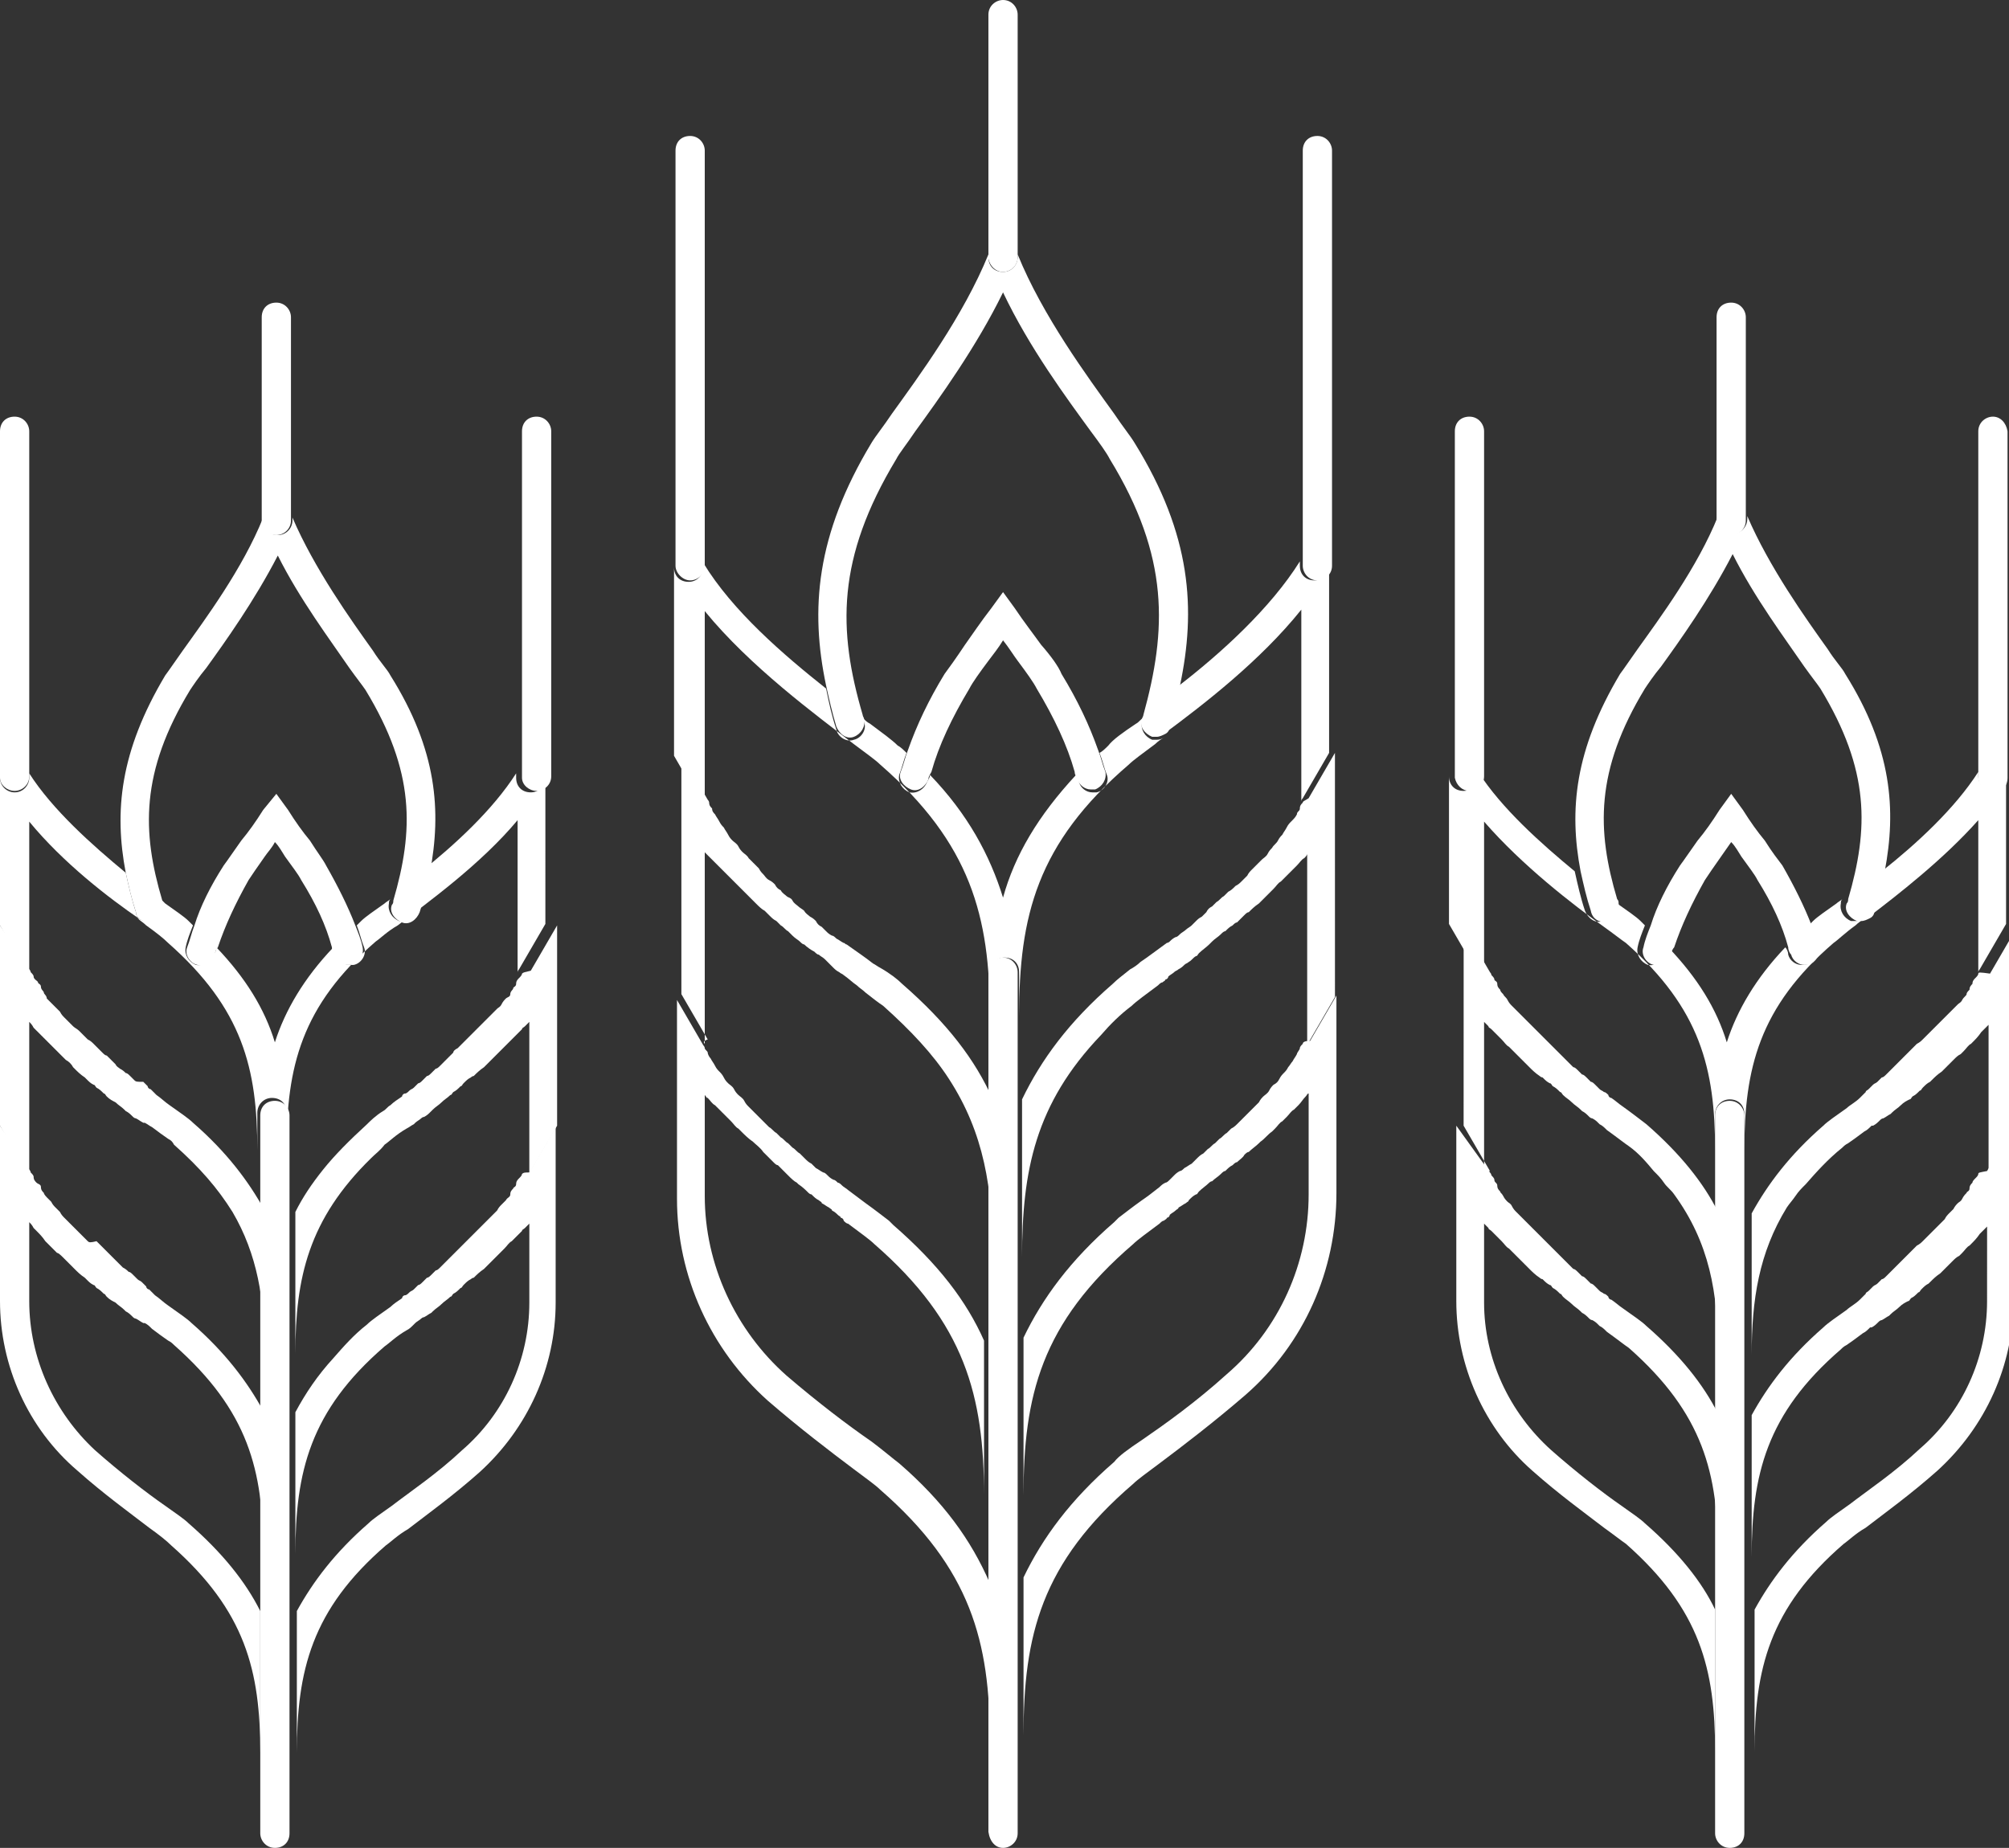 <?xml version="1.0" encoding="utf-8"?>
<!-- Generator: Adobe Illustrator 22.1.0, SVG Export Plug-In . SVG Version: 6.00 Build 0)  -->
<svg version="1.1" id="Layer_1" xmlns="http://www.w3.org/2000/svg" xmlns:xlink="http://www.w3.org/1999/xlink" x="0px" y="0px"
	 viewBox="0 0 137.4 126.4" style="enable-background:new 0 0 137.4 126.4;" xml:space="preserve">
<rect x="0" y="0" width="137.4" height="126.4" fill="#333333" stroke="none"/>
<style type="text/css">
	.st0{fill:#FFFFFF;}
</style>
<path class="st0" d="M27.3,63c-0.5-0.2-0.8-0.7-0.7-1.2c0-0.1,0-0.2,0.1-0.3c-0.1,0.1-0.3,0.2-0.4,0.3c-0.7,0.5-1.3,0.9-1.6,1.2
	c-0.1,0.1-0.2,0.2-0.3,0.3c0.2,0.5,0.3,1,0.5,1.5c0.2,0.5-0.2,1.1-0.7,1.2c-0.1,0-0.2,0-0.3,0c-0.4,0-0.8-0.3-0.9-0.7
	c0-0.2-0.1-0.4-0.2-0.5c-2,2.1-3.3,4.3-4,6.5c-0.7-2.3-2-4.4-4-6.5c0,0.2-0.1,0.4-0.2,0.5c-0.2,0.5-0.7,0.8-1.2,0.7
	c-0.5-0.2-0.8-0.7-0.7-1.2c0.1-0.5,0.3-1,0.5-1.5c-0.1-0.1-0.2-0.2-0.3-0.3c-0.3-0.3-0.9-0.7-1.6-1.2c-0.1-0.1-0.2-0.2-0.4-0.3
	c0,0.1,0,0.2,0.1,0.3c0.2,0.5-0.2,1.1-0.7,1.2c-0.1,0-0.2,0-0.3,0c-0.2,0-0.4-0.1-0.6-0.2c0.2,0.2,0.4,0.3,0.6,0.5
	c0.7,0.5,1.2,0.9,1.5,1.2c5.1,4.5,6.1,8.6,6.1,14.2v-2.6c0-0.5,0.4-1,1-1s1,0.4,1,1v2.5c0-5.6,1-9.8,6.1-14.2
	c0.3-0.2,0.8-0.7,1.5-1.1c2.1-1.6,5.7-4.2,8.2-7.2v10.4c0-0.1,0.1-0.2,0.1-0.2l1.8-3.1V53.2c0,0.5-0.4,1-1,1s-1-0.4-1-1v-0.3
	c-1.6,2.5-4.2,4.9-6.6,6.8c-0.2,0.9-0.4,1.8-0.7,2.7C28.3,62.9,27.8,63.2,27.3,63z"/>
<path class="st0" d="M2,66.6V56.2c2.3,2.8,5.4,5.2,7.6,6.7c-0.2-0.1-0.3-0.3-0.3-0.5c-0.3-0.9-0.5-1.8-0.7-2.7
	c-2.3-1.9-5-4.3-6.6-6.8v0.3c0,0.5-0.4,1-1,1c-0.5,0-1-0.4-1-1v10.1l1.8,3.1C1.9,66.5,1.9,66.5,2,66.6z"/>
<path class="st0" d="M9.6,62.9C9.6,62.9,9.6,62.9,9.6,62.9c0.2,0.1,0.4,0.2,0.6,0.2c0.1,0,0.2,0,0.3,0c0.5-0.2,0.8-0.7,0.7-1.2
	c0-0.1,0-0.2-0.1-0.3c-1.4-4.7-1.5-8.8,1.9-14.4c0.2-0.3,0.6-0.9,1.1-1.5c1.3-1.8,3.3-4.6,4.9-7.7c1.5,3,3.6,5.8,4.9,7.7
	c0.5,0.7,0.9,1.2,1.1,1.5c3.4,5.6,3.3,9.6,1.9,14.4c0,0.1,0,0.2-0.1,0.3c-0.2,0.5,0.2,1,0.7,1.2c0.5,0.2,1-0.2,1.2-0.7
	c0.3-0.9,0.5-1.8,0.7-2.7c0.8-4.2,0.5-8.4-2.7-13.5c-0.2-0.4-0.7-0.9-1.2-1.7c-1.5-2.1-4-5.6-5.5-9.1v0.2c0,0.5-0.4,1-1,1
	s-1-0.4-1-1v-0.2c-1.4,3.5-4,7-5.5,9.1c-0.5,0.7-0.9,1.3-1.2,1.7c-3.1,5.2-3.5,9.3-2.7,13.5c0.2,0.9,0.4,1.8,0.7,2.7
	C9.3,62.6,9.4,62.8,9.6,62.9z"/>
<path class="st0" d="M21.2,57.5c-0.5-0.6-1-1.3-1.5-2.1l-0.8-1.1L18,55.4c-0.5,0.8-1,1.5-1.5,2.1c-0.5,0.7-0.9,1.3-1.2,1.7
	c-0.9,1.4-1.6,2.8-2,4.1c-0.2,0.5-0.3,1-0.5,1.5c-0.2,0.5,0.2,1.1,0.7,1.2c0.5,0.2,1-0.2,1.2-0.7c0-0.2,0.1-0.4,0.2-0.5
	c0.5-1.5,1.2-3,2.1-4.6c0.2-0.3,0.6-0.9,1.1-1.6c0.2-0.3,0.5-0.6,0.7-1c0.3,0.3,0.5,0.7,0.7,1c0.5,0.7,0.9,1.2,1.1,1.6
	c1,1.6,1.7,3.1,2.1,4.6c0,0.2,0.1,0.4,0.2,0.5c0.1,0.4,0.5,0.7,0.9,0.7c0.1,0,0.2,0,0.3,0c0.5-0.2,0.8-0.7,0.7-1.2
	c-0.1-0.5-0.3-1-0.5-1.5c-0.5-1.3-1.2-2.7-2-4.1C22.1,58.8,21.7,58.3,21.2,57.5z"/>
<path class="st0" d="M2,80.3V69.9c0.1,0.1,0.2,0.2,0.3,0.4c0,0,0.1,0.1,0.2,0.2C2.6,70.6,2.8,70.8,3,71c0,0,0,0,0.1,0.1
	c0.2,0.2,0.4,0.4,0.5,0.5c0.1,0.1,0.1,0.1,0.2,0.2C4,72,4.2,72.2,4.3,72.3c0.1,0.1,0.1,0.1,0.2,0.2C4.7,72.6,4.9,72.8,5,73
	c0,0,0.1,0.1,0.1,0.1c0.2,0.2,0.4,0.4,0.7,0.6c0,0,0.1,0.1,0.1,0.1c0.2,0.2,0.3,0.3,0.5,0.4c0.1,0,0.1,0.1,0.2,0.2
	c0.2,0.1,0.3,0.2,0.5,0.4c0.1,0,0.1,0.1,0.2,0.2c0.2,0.2,0.4,0.3,0.6,0.4l0,0c0.2,0.2,0.4,0.3,0.6,0.5c0,0,0.1,0.1,0.1,0.1
	c0.2,0.1,0.3,0.2,0.5,0.4c0,0,0.1,0.1,0.2,0.1c0.2,0.1,0.3,0.2,0.5,0.3c0,0,0,0,0.1,0c0.2,0.1,0.3,0.2,0.5,0.3
	c0.4,0.3,0.8,0.6,1.1,0.8c0.2,0.1,0.3,0.2,0.4,0.4c1.8,1.6,3,3,4,4.6c1.7,2.9,2.2,6,2.2,9.6v-9.7c-1.1-2-2.6-4-4.9-6
	c-0.3-0.3-0.9-0.7-1.6-1.2c-0.3-0.2-0.6-0.5-0.9-0.7c0,0,0,0-0.1-0.1c-0.1-0.1-0.2-0.2-0.3-0.3c-0.1,0-0.2-0.1-0.2-0.2
	c-0.1-0.1-0.2-0.2-0.3-0.3C9.4,74,9.3,74,9.2,73.9c-0.1-0.1-0.2-0.2-0.3-0.3c-0.1-0.1-0.2-0.2-0.3-0.2c-0.1-0.1-0.2-0.2-0.4-0.3
	C8.1,73,8,73,7.9,72.8c-0.1-0.1-0.2-0.2-0.3-0.3c-0.1-0.1-0.2-0.2-0.3-0.3C7.2,72.2,7.1,72.1,7,72c-0.1-0.1-0.2-0.2-0.3-0.3
	s-0.2-0.2-0.3-0.3c-0.1-0.1-0.2-0.2-0.4-0.3c-0.1-0.1-0.2-0.2-0.3-0.3s-0.2-0.2-0.3-0.3S5.1,70.3,5,70.2c-0.1-0.1-0.2-0.2-0.3-0.3
	c-0.1-0.1-0.2-0.2-0.3-0.3s-0.2-0.2-0.3-0.4C4,69.1,3.9,69,3.8,68.9c-0.1-0.1-0.2-0.2-0.3-0.3c-0.1-0.1-0.2-0.2-0.3-0.3
	C3.2,68.1,3,68,3,67.9s-0.2-0.2-0.2-0.4s-0.2-0.2-0.2-0.3S2.3,67,2.3,66.8c0-0.1-0.1-0.2-0.2-0.3c0-0.1-0.1-0.2-0.1-0.2L0,63.3v3.8
	V77l1.8,3.1C1.9,80.2,1.9,80.2,2,80.3z"/>
<path class="st0" d="M35.7,66.6c0,0.1-0.1,0.2-0.2,0.3c-0.1,0.1-0.2,0.2-0.2,0.4s-0.2,0.2-0.2,0.3s-0.2,0.2-0.2,0.4
	s-0.2,0.2-0.3,0.3c-0.1,0.1-0.2,0.2-0.3,0.4s-0.2,0.2-0.3,0.3c-0.1,0.1-0.2,0.2-0.3,0.3c-0.1,0.1-0.2,0.2-0.3,0.3
	c-0.1,0.1-0.2,0.2-0.3,0.3c-0.1,0.1-0.2,0.2-0.3,0.3c-0.1,0.1-0.2,0.2-0.3,0.3c-0.1,0.1-0.2,0.2-0.3,0.3c-0.1,0.1-0.2,0.2-0.3,0.3
	c-0.1,0.1-0.2,0.2-0.3,0.3c-0.1,0.1-0.2,0.2-0.3,0.3C31.1,71.8,31,71.9,31,72c-0.1,0.1-0.2,0.2-0.3,0.3c-0.1,0.1-0.2,0.2-0.3,0.3
	c-0.1,0.1-0.2,0.2-0.3,0.3c-0.1,0.1-0.2,0.2-0.3,0.2c-0.1,0.1-0.2,0.2-0.3,0.3c-0.1,0.1-0.2,0.2-0.3,0.2c-0.1,0.1-0.2,0.2-0.3,0.3
	c-0.1,0.1-0.2,0.2-0.3,0.2c-0.1,0.1-0.2,0.2-0.3,0.3c-0.1,0.1-0.2,0.1-0.3,0.2c-0.1,0.1-0.2,0.2-0.3,0.2c-0.1,0-0.2,0.1-0.2,0.2
	c-0.3,0.2-0.6,0.4-0.8,0.6c-0.2,0.1-0.3,0.3-0.5,0.4c-0.5,0.3-0.9,0.7-1.1,0.9c-1.2,1.1-2.2,2.1-3,3.1c-0.8,1-1.4,1.9-1.9,2.9v9.7
	c0-5.2,0.9-9.2,5.2-13.4c0.3-0.3,0.6-0.5,0.9-0.9c0.3-0.2,0.8-0.7,1.5-1.1c0.2-0.1,0.3-0.2,0.5-0.3c0,0,0.1-0.1,0.1-0.1
	c0.1-0.1,0.3-0.2,0.4-0.3c0,0,0.1-0.1,0.2-0.1c0.2-0.1,0.3-0.2,0.5-0.4c0,0,0.1-0.1,0.1-0.1c0.2-0.2,0.4-0.3,0.6-0.5l0,0
	c0.2-0.2,0.4-0.3,0.6-0.5c0.1,0,0.1-0.1,0.2-0.2c0.2-0.1,0.3-0.2,0.5-0.4c0.1,0,0.1-0.1,0.2-0.2c0.2-0.2,0.3-0.3,0.5-0.4
	c0,0,0.1-0.1,0.2-0.1c0.2-0.2,0.4-0.4,0.7-0.6c0,0,0.1-0.1,0.1-0.1c0.2-0.2,0.3-0.3,0.5-0.5c0.1-0.1,0.1-0.1,0.2-0.2
	c0.2-0.2,0.3-0.3,0.4-0.4c0.1-0.1,0.1-0.1,0.2-0.2c0.2-0.2,0.3-0.3,0.5-0.5c0,0,0.1-0.1,0.1-0.1c0.2-0.2,0.4-0.4,0.6-0.6
	c0-0.1,0.1-0.1,0.2-0.2c0.1-0.1,0.2-0.2,0.3-0.3v10.4c0-0.1,0.1-0.2,0.1-0.2l1.8-3.1v-9.9v-3.8l-1.8,3.1
	C35.9,66.5,35.8,66.5,35.7,66.6z"/>
<path class="st0" d="M5.3,100.6c1.8,1.6,3.6,2.9,4.9,3.9c0.7,0.5,1.2,0.9,1.5,1.2c5.1,4.5,6.1,8.6,6.1,14.2v-9.7c-1-2-2.6-4-4.9-6
	c-0.3-0.3-0.9-0.7-1.6-1.2c-1.3-0.9-3.1-2.3-4.8-3.8C3.7,96.6,2,92.9,2,89v-5.4c0.1,0.1,0.2,0.2,0.3,0.4c0,0,0.1,0.1,0.2,0.2
	c0.2,0.2,0.4,0.4,0.6,0.7c0,0,0,0,0.1,0.1c0.2,0.2,0.4,0.4,0.5,0.5c0.1,0.1,0.1,0.1,0.2,0.2C4,85.7,4.2,85.9,4.3,86
	c0.1,0.1,0.1,0.1,0.2,0.2c0.2,0.2,0.3,0.3,0.5,0.5c0,0,0.1,0.1,0.1,0.1c0.2,0.2,0.4,0.4,0.7,0.6c0,0,0.1,0.1,0.1,0.1
	c0.2,0.2,0.3,0.3,0.5,0.4c0.1,0,0.1,0.1,0.2,0.2c0.2,0.1,0.3,0.2,0.5,0.4c0.1,0,0.1,0.1,0.2,0.2c0.2,0.2,0.4,0.3,0.6,0.4l0,0
	c0.2,0.2,0.4,0.3,0.6,0.5c0,0,0.1,0.1,0.1,0.1c0.2,0.1,0.3,0.2,0.5,0.4c0,0,0.1,0.1,0.2,0.1c0.2,0.1,0.3,0.2,0.5,0.3c0,0,0,0,0.1,0
	c0.2,0.1,0.3,0.2,0.5,0.4c0.4,0.3,0.8,0.6,1.1,0.8c0.2,0.1,0.3,0.2,0.4,0.3c5.1,4.5,6.1,8.6,6.1,14.2v-9.7c-1.1-2-2.6-4-4.9-6
	c-0.3-0.3-0.9-0.7-1.6-1.2c-0.3-0.2-0.6-0.5-0.9-0.7c0,0,0,0-0.1-0.1c-0.1-0.1-0.2-0.2-0.3-0.3c-0.1,0-0.2-0.1-0.2-0.2
	c-0.1-0.1-0.2-0.2-0.3-0.3c-0.1-0.1-0.2-0.1-0.3-0.2c-0.1-0.1-0.2-0.2-0.3-0.3c-0.1-0.1-0.2-0.2-0.3-0.2c-0.1-0.1-0.2-0.2-0.4-0.3
	c-0.1-0.1-0.2-0.2-0.3-0.3c-0.1-0.1-0.2-0.2-0.3-0.3c-0.1-0.1-0.2-0.2-0.3-0.3c-0.1-0.1-0.2-0.2-0.3-0.3c-0.1-0.1-0.2-0.2-0.3-0.3
	c-0.1-0.1-0.2-0.2-0.3-0.3C6.2,85,6.1,85,6,84.9c-0.1-0.1-0.2-0.2-0.3-0.3s-0.2-0.2-0.3-0.3S5.1,84,5,83.9c-0.1-0.1-0.2-0.2-0.3-0.3
	c-0.1-0.1-0.2-0.2-0.3-0.3s-0.2-0.2-0.3-0.4c-0.1-0.1-0.2-0.2-0.3-0.3c-0.1-0.1-0.2-0.2-0.3-0.4c-0.1-0.1-0.2-0.2-0.3-0.3
	C3.2,81.9,3,81.7,3,81.6c-0.1-0.1-0.2-0.2-0.2-0.4S2.6,81,2.5,80.9c-0.1-0.1-0.2-0.2-0.2-0.4c0-0.1-0.1-0.2-0.2-0.3
	c0-0.1-0.1-0.2-0.1-0.2L0,77v3.8v8.2C0,93.4,1.9,97.7,5.3,100.6z"/>
<path class="st0" d="M35.7,80.3c0,0.1-0.1,0.2-0.2,0.3c-0.1,0.1-0.2,0.2-0.2,0.4s-0.2,0.2-0.2,0.3c-0.1,0.1-0.2,0.2-0.2,0.4
	s-0.2,0.2-0.3,0.4c-0.1,0.1-0.2,0.2-0.3,0.3s-0.2,0.2-0.3,0.4c-0.1,0.1-0.2,0.2-0.3,0.3c-0.1,0.1-0.2,0.2-0.3,0.3
	c-0.1,0.1-0.2,0.2-0.3,0.3c-0.1,0.1-0.2,0.2-0.3,0.3c-0.1,0.1-0.2,0.2-0.3,0.3s-0.2,0.2-0.3,0.3c-0.1,0.1-0.2,0.2-0.3,0.3
	c-0.1,0.1-0.2,0.2-0.3,0.3c-0.1,0.1-0.2,0.2-0.3,0.3c-0.1,0.1-0.2,0.2-0.3,0.3c-0.1,0.1-0.2,0.2-0.3,0.3c-0.1,0.1-0.2,0.2-0.3,0.3
	c-0.1,0.1-0.2,0.2-0.3,0.3c-0.1,0.1-0.2,0.2-0.3,0.2c-0.1,0.1-0.2,0.2-0.3,0.3c-0.1,0.1-0.2,0.2-0.3,0.2c-0.1,0.1-0.2,0.2-0.3,0.3
	c-0.1,0.1-0.2,0.2-0.3,0.2c-0.1,0.1-0.2,0.2-0.3,0.3c-0.1,0.1-0.2,0.1-0.3,0.2c-0.1,0.1-0.2,0.2-0.3,0.2c-0.1,0-0.2,0.1-0.2,0.2
	c-0.3,0.2-0.6,0.4-0.8,0.6c-0.7,0.5-1.3,0.9-1.6,1.2c-0.9,0.7-1.6,1.5-2.3,2.3c-1.1,1.2-1.9,2.4-2.6,3.7v9.7c0-5.6,1-9.8,6.1-14.2
	c0.3-0.2,0.8-0.7,1.5-1.1c0.2-0.1,0.3-0.2,0.5-0.4c0,0,0.1-0.1,0.1-0.1c0.1-0.1,0.3-0.2,0.4-0.3c0,0,0.1-0.1,0.2-0.1
	c0.2-0.1,0.3-0.2,0.5-0.3c0,0,0.1-0.1,0.1-0.1c0.2-0.2,0.4-0.3,0.6-0.5l0,0c0.2-0.2,0.4-0.3,0.6-0.5c0.1,0,0.1-0.1,0.2-0.2
	c0.2-0.1,0.3-0.2,0.5-0.4c0.1,0,0.1-0.1,0.2-0.2c0.2-0.2,0.3-0.3,0.5-0.4c0,0,0.1-0.1,0.2-0.1c0.2-0.2,0.4-0.4,0.7-0.6
	c0,0,0.1-0.1,0.1-0.1c0.2-0.2,0.3-0.3,0.5-0.5c0.1-0.1,0.1-0.1,0.2-0.2c0.2-0.2,0.3-0.3,0.4-0.4c0.1-0.1,0.1-0.1,0.2-0.2
	c0.2-0.2,0.3-0.4,0.5-0.5c0,0,0.1-0.1,0.1-0.1c0.2-0.2,0.4-0.4,0.6-0.6c0-0.1,0.1-0.1,0.2-0.2c0.1-0.1,0.2-0.2,0.3-0.3v5.4
	c0,3.9-1.7,7.6-4.6,10.1c-1.7,1.6-3.5,2.8-4.8,3.8c-0.7,0.5-1.3,0.9-1.6,1.2c-2.3,2-3.8,4-4.9,6v9.7c0-5.6,1-9.8,6.1-14.2
	c0.3-0.2,0.8-0.7,1.5-1.1c1.3-1,3.1-2.3,4.9-3.9c3.3-3,5.2-7.2,5.2-11.6v-8.2v-3.8l-1.8,3.1C35.9,80.2,35.8,80.2,35.7,80.3z"/>
<path class="st0" d="M1,54.1c0.5,0,1-0.4,1-1v-0.3V29.5c0-0.5-0.4-1-1-1s-1,0.4-1,1v20.1v3.6C0,53.7,0.5,54.1,1,54.1z"/>
<path class="st0" d="M18.9,36.6c0.5,0,1-0.4,1-1v-0.2V21.7c0-0.5-0.4-1-1-1s-1,0.4-1,1v13.7v0.2C17.9,36.2,18.3,36.6,18.9,36.6z"/>
<path class="st0" d="M36.7,54.1c0.5,0,1-0.4,1-1v-3.6V29.5c0-0.5-0.4-1-1-1s-1,0.4-1,1v23.4v0.3C35.7,53.7,36.2,54.1,36.7,54.1z"/>
<path class="st0" d="M19.8,106.2v-9.7v-4v-9.7v-4v-2.5c0-0.5-0.4-1-1-1s-1,0.4-1,1v2.5v4v9.7v4v9.7v4v9.7v5.5c0,0.5,0.4,1,1,1
	s1-0.4,1-1v-5.5v-9.7V106.2z"/>
<path class="st0" d="M48.2,54.9V41.8c3.1,3.8,7.6,7.1,10.2,9.1c0.8,0.6,1.5,1.1,1.8,1.4c6.2,5.4,7.5,10.4,7.5,17.2v-3
	c0-0.5,0.4-1,1-1s1,0.4,1,1v3c0-6.8,1.2-11.8,7.5-17.2c0.3-0.3,1-0.8,1.8-1.4c0.2-0.2,0.5-0.4,0.7-0.5c-0.2,0.1-0.3,0.2-0.6,0.2
	c-0.1,0-0.2,0-0.3,0c-0.5-0.2-0.8-0.7-0.7-1.2c0-0.1,0.1-0.2,0.1-0.3c-0.2,0.1-0.3,0.3-0.5,0.4c-0.9,0.6-1.6,1.1-1.9,1.5
	c-0.2,0.2-0.4,0.4-0.6,0.5c0.2,0.5,0.3,1,0.5,1.5c0.2,0.5-0.2,1.1-0.7,1.2c-0.1,0-0.2,0-0.3,0c-0.4,0-0.8-0.3-0.9-0.7
	c0-0.2-0.1-0.3-0.2-0.5c-2.6,2.8-4.2,5.5-5,8.4c-0.9-2.9-2.4-5.7-5-8.4c0,0.2-0.1,0.3-0.2,0.5c-0.2,0.5-0.7,0.8-1.2,0.7
	c-0.5-0.2-0.8-0.7-0.7-1.2c0.2-0.5,0.3-1,0.5-1.5c-0.2-0.2-0.4-0.4-0.6-0.5c-0.4-0.4-1.1-0.9-1.9-1.5c-0.2-0.1-0.3-0.2-0.5-0.4
	c0,0.1,0.1,0.2,0.1,0.3c0.2,0.5-0.2,1.1-0.7,1.2c-0.5,0.2-1.1-0.2-1.2-0.7c-0.3-0.9-0.5-1.8-0.7-2.8c-2.9-2.3-6.4-5.3-8.4-8.6v0.3
	c0,0.5-0.4,1-1,1s-1-0.4-1-1v12.9l1.8,3.1C48.1,54.8,48.1,54.8,48.2,54.9z"/>
<path class="st0" d="M79.6,50.2c2.7-2,6.6-5,9.4-8.5v13.1c0-0.1,0.1-0.2,0.1-0.2l1.8-3.1V38.7c0,0.5-0.4,1-1,1s-1-0.4-1-1v-0.3
	c-2,3.2-5.4,6.3-8.4,8.6c-0.2,0.9-0.4,1.8-0.7,2.8C80,49.9,79.8,50.1,79.6,50.2z"/>
<path class="st0" d="M58.4,50.4c0.5-0.2,0.8-0.7,0.7-1.2c0-0.1-0.1-0.2-0.1-0.3c-1.7-5.8-1.8-10.7,2.3-17.5c0.2-0.4,0.7-1,1.3-1.9
	c1.6-2.2,4.2-5.8,6-9.5c1.8,3.8,4.4,7.3,6,9.5c0.6,0.8,1.1,1.5,1.3,1.9c4.1,6.7,3.9,11.7,2.3,17.5c0,0.1-0.1,0.2-0.1,0.3
	c-0.2,0.5,0.2,1,0.7,1.2c0.1,0,0.2,0,0.3,0c0.2,0,0.4-0.1,0.6-0.2c0,0,0,0,0,0c0.2-0.1,0.3-0.3,0.3-0.5c0.3-0.9,0.5-1.8,0.7-2.8
	c1.1-5.2,0.8-10.3-3.1-16.6c-0.3-0.5-0.8-1.1-1.4-2c-1.8-2.5-4.9-6.7-6.6-10.9v0.2c0,0.5-0.4,1-1,1s-1-0.4-1-1v-0.2
	c-1.7,4.2-4.8,8.4-6.6,10.9c-0.6,0.9-1.1,1.5-1.4,2c-3.8,6.3-4.2,11.4-3.1,16.6c0.2,0.9,0.4,1.8,0.7,2.8
	C57.4,50.2,57.9,50.6,58.4,50.4z"/>
<path class="st0" d="M71.2,44.1c-0.5-0.7-1.2-1.6-1.8-2.5l-0.8-1.1l-0.8,1.1c-0.7,0.9-1.3,1.8-1.8,2.5c-0.6,0.9-1.1,1.6-1.4,2
	c-1.1,1.8-1.9,3.5-2.5,5.2c-0.2,0.5-0.3,1-0.5,1.5c-0.2,0.5,0.2,1,0.7,1.2c0.5,0.2,1-0.2,1.2-0.7c0-0.2,0.1-0.3,0.2-0.5
	c0.5-1.8,1.4-3.7,2.6-5.7c0.2-0.4,0.7-1.1,1.3-1.9c0.3-0.4,0.7-0.9,1-1.4c0.4,0.5,0.7,1,1,1.4c0.6,0.8,1.1,1.5,1.3,1.9
	c1.2,2,2.1,3.9,2.6,5.7c0,0.2,0.1,0.3,0.2,0.5c0.1,0.4,0.5,0.7,0.9,0.7c0.1,0,0.2,0,0.3,0c0.5-0.2,0.8-0.7,0.7-1.2
	c-0.2-0.5-0.3-1-0.5-1.5c-0.6-1.7-1.4-3.4-2.5-5.2C72.4,45.6,71.9,44.9,71.2,44.1z"/>
<path class="st0" d="M48.2,71.4V58.3l0,0c0.1,0.1,0.2,0.2,0.2,0.2c0.2,0.2,0.3,0.3,0.5,0.5c0.1,0.1,0.2,0.2,0.3,0.3
	c0.2,0.2,0.3,0.3,0.5,0.5c0.1,0.1,0.2,0.2,0.3,0.3c0.2,0.2,0.3,0.3,0.5,0.5c0.1,0.1,0.2,0.2,0.3,0.3c0.2,0.2,0.5,0.5,0.7,0.7
	c0,0,0.1,0.1,0.2,0.2c0.2,0.2,0.4,0.4,0.6,0.5c0.1,0.1,0.2,0.2,0.3,0.3c0.2,0.2,0.3,0.3,0.5,0.4c0.1,0.1,0.2,0.2,0.3,0.3
	c0.2,0.1,0.3,0.3,0.5,0.4c0.1,0.1,0.2,0.2,0.3,0.3c0.2,0.2,0.4,0.3,0.5,0.4c0.1,0.1,0.2,0.2,0.3,0.2c0.2,0.2,0.5,0.4,0.7,0.5
	c0.1,0.1,0.2,0.2,0.3,0.2c0.1,0.1,0.3,0.2,0.4,0.3c0.1,0.1,0.2,0.2,0.3,0.3c0.1,0.1,0.2,0.2,0.3,0.3c0.1,0.1,0.2,0.2,0.4,0.3
	c0.1,0.1,0.2,0.1,0.3,0.2c0.3,0.2,0.6,0.5,0.9,0.7c0.2,0.2,0.4,0.3,0.6,0.5c0.5,0.4,0.9,0.7,1.2,0.9c1.9,1.7,3.4,3.3,4.5,5
	c2.4,3.7,3,7.5,3,12.2V75.2c-1.2-2.7-3.1-5.2-6.2-7.9c-0.3-0.3-0.8-0.7-1.5-1.1c-0.2-0.1-0.3-0.2-0.5-0.3c-0.5-0.4-1.1-0.8-1.8-1.3
	c-0.1,0-0.1-0.1-0.2-0.1c-0.2-0.1-0.3-0.2-0.5-0.3c-0.1-0.1-0.2-0.2-0.3-0.2c-0.2-0.1-0.3-0.2-0.4-0.3c-0.1-0.1-0.2-0.2-0.3-0.3
	c-0.2-0.1-0.3-0.2-0.4-0.4c-0.1-0.1-0.2-0.2-0.4-0.3c-0.1-0.1-0.3-0.2-0.4-0.4c-0.1-0.1-0.3-0.2-0.4-0.3c-0.1-0.1-0.3-0.2-0.4-0.4
	s-0.3-0.2-0.4-0.3c-0.1-0.1-0.3-0.2-0.4-0.4c-0.2-0.1-0.3-0.2-0.4-0.4c-0.1-0.1-0.2-0.2-0.4-0.3c-0.2-0.1-0.3-0.3-0.4-0.4
	c-0.1-0.1-0.2-0.2-0.3-0.4c-0.1-0.1-0.3-0.3-0.4-0.4c-0.1-0.1-0.2-0.2-0.3-0.3c-0.1-0.2-0.3-0.3-0.4-0.4c-0.1-0.1-0.2-0.2-0.3-0.4
	c-0.1-0.2-0.3-0.3-0.4-0.4c-0.1-0.1-0.2-0.2-0.3-0.4c-0.1-0.2-0.2-0.3-0.3-0.5c-0.1-0.1-0.2-0.2-0.3-0.4c-0.1-0.2-0.2-0.3-0.3-0.5
	c-0.1-0.1-0.2-0.2-0.2-0.4c-0.1-0.1-0.2-0.2-0.2-0.4c0-0.1-0.1-0.2-0.1-0.2l-1.8-3.1v3.8v12.6l1.8,3.1
	C48.1,71.2,48.1,71.3,48.2,71.4z"/>
<path class="st0" d="M89.1,54.9c-0.1,0.1-0.2,0.2-0.2,0.4s-0.2,0.2-0.2,0.4c-0.1,0.2-0.2,0.3-0.4,0.5c-0.1,0.1-0.2,0.2-0.3,0.4
	c-0.1,0.2-0.2,0.3-0.3,0.5c-0.1,0.1-0.2,0.2-0.3,0.4c-0.1,0.2-0.3,0.3-0.4,0.5c-0.1,0.1-0.2,0.2-0.3,0.4c-0.1,0.2-0.3,0.3-0.4,0.4
	c-0.1,0.1-0.2,0.2-0.3,0.3c-0.2,0.2-0.3,0.3-0.4,0.4c-0.1,0.1-0.2,0.2-0.3,0.4c-0.2,0.2-0.3,0.3-0.4,0.4c-0.1,0.1-0.2,0.2-0.4,0.3
	c-0.2,0.2-0.3,0.3-0.5,0.4c-0.1,0.1-0.2,0.2-0.3,0.3c-0.2,0.1-0.3,0.3-0.5,0.4c-0.1,0.1-0.2,0.2-0.3,0.3c-0.2,0.1-0.3,0.2-0.4,0.4
	c-0.1,0.1-0.2,0.2-0.3,0.3c-0.2,0.1-0.3,0.2-0.4,0.3c-0.1,0.1-0.2,0.2-0.3,0.3c-0.1,0.1-0.3,0.2-0.4,0.3c-0.1,0.1-0.3,0.2-0.4,0.3
	c-0.1,0.1-0.2,0.2-0.3,0.2c-0.2,0.1-0.3,0.2-0.4,0.3c0,0-0.1,0.1-0.2,0.1c-0.7,0.5-1.2,0.9-1.8,1.3c-0.2,0.2-0.5,0.4-0.7,0.5
	c-0.5,0.4-0.9,0.7-1.2,1c-3,2.6-4.9,5.2-6.2,7.9v10.8c0-5.9,0.9-10.5,5.4-15.2c0.6-0.7,1.3-1.4,2.1-2c0.3-0.3,1-0.8,1.8-1.4
	c0.1-0.1,0.2-0.2,0.3-0.2c0.1-0.1,0.2-0.1,0.2-0.2c0.1,0,0.2-0.1,0.2-0.2c0.1-0.1,0.3-0.2,0.4-0.3c0.1-0.1,0.2-0.1,0.3-0.2
	c0.2-0.1,0.3-0.2,0.4-0.3c0.1-0.1,0.2-0.1,0.3-0.2c0.2-0.1,0.3-0.3,0.5-0.4c0.1,0,0.1-0.1,0.2-0.2c0.2-0.2,0.5-0.4,0.7-0.6
	c0,0,0.1-0.1,0.2-0.2c0.2-0.2,0.4-0.3,0.6-0.5c0.1-0.1,0.2-0.2,0.3-0.2c0.2-0.2,0.3-0.3,0.5-0.4c0.1-0.1,0.2-0.2,0.3-0.2
	c0.2-0.2,0.3-0.3,0.5-0.5c0.1-0.1,0.2-0.2,0.3-0.2c0.2-0.2,0.4-0.4,0.7-0.6c0,0,0.1-0.1,0.1-0.1c0.2-0.2,0.5-0.5,0.7-0.7
	c0.1-0.1,0.2-0.2,0.2-0.2c0.2-0.2,0.3-0.4,0.5-0.5c0.1-0.1,0.2-0.2,0.3-0.3c0.2-0.2,0.3-0.3,0.5-0.5c0.1-0.1,0.2-0.2,0.3-0.3
	c0.2-0.2,0.3-0.4,0.5-0.5c0.1-0.1,0.2-0.2,0.2-0.3l0,0v13.1c0-0.1,0.1-0.2,0.1-0.2l1.8-3.1V55.3v-3.8l-1.8,3.1
	C89.2,54.8,89.1,54.8,89.1,54.9z"/>
<path class="st0" d="M61.5,100.1c-0.4-0.3-1.1-0.9-1.9-1.5c-1.6-1.1-3.7-2.7-5.8-4.5c-3.5-3.1-5.6-7.6-5.6-12.3v-7c0,0,0,0,0,0.1
	c0.1,0.1,0.1,0.2,0.2,0.2c0.2,0.2,0.3,0.4,0.5,0.5c0.1,0.1,0.2,0.2,0.3,0.3c0.2,0.2,0.3,0.3,0.5,0.5c0.1,0.1,0.2,0.2,0.3,0.3
	c0.2,0.2,0.3,0.4,0.5,0.5c0.1,0.1,0.2,0.2,0.2,0.2c0.2,0.2,0.5,0.5,0.8,0.7l0,0c0.2,0.2,0.5,0.4,0.7,0.7c0.1,0.1,0.2,0.2,0.2,0.2
	c0.2,0.2,0.3,0.3,0.5,0.5c0.1,0.1,0.2,0.2,0.3,0.2c0.2,0.2,0.3,0.3,0.5,0.5c0.1,0.1,0.2,0.2,0.2,0.2c0.2,0.2,0.4,0.4,0.6,0.5
	c0,0,0.1,0.1,0.1,0.1c0.3,0.2,0.5,0.4,0.7,0.6c0,0,0.1,0.1,0.2,0.1c0.2,0.2,0.3,0.3,0.5,0.4c0.1,0.1,0.2,0.1,0.2,0.2
	c0.2,0.1,0.3,0.2,0.5,0.3c0.1,0.1,0.2,0.1,0.2,0.2c0.2,0.1,0.3,0.2,0.4,0.3c0.1,0.1,0.2,0.1,0.2,0.2c0.1,0,0.2,0.1,0.2,0.2
	c0.1,0.1,0.2,0.2,0.3,0.2c0.8,0.6,1.5,1.1,1.8,1.4c6.2,5.4,7.5,10.4,7.5,17.2V91.7c-1.2-2.7-3.1-5.2-6.2-7.9
	c-0.1-0.1-0.2-0.2-0.3-0.3c-0.4-0.3-0.9-0.7-1.6-1.2c-0.4-0.3-0.8-0.6-1.2-0.9c-0.1-0.1-0.3-0.2-0.4-0.3c-0.1-0.1-0.2-0.2-0.3-0.2
	c-0.1-0.1-0.2-0.2-0.3-0.2c-0.2-0.1-0.3-0.2-0.4-0.3c-0.1-0.1-0.2-0.2-0.3-0.2c-0.2-0.1-0.3-0.2-0.5-0.3c-0.1-0.1-0.2-0.2-0.3-0.3
	c-0.2-0.1-0.3-0.2-0.5-0.4c-0.1-0.1-0.2-0.2-0.3-0.3c-0.2-0.1-0.3-0.3-0.5-0.4c-0.1-0.1-0.2-0.2-0.3-0.3c-0.2-0.1-0.3-0.3-0.5-0.4
	c-0.1-0.1-0.2-0.2-0.3-0.3c-0.2-0.1-0.3-0.3-0.5-0.4c-0.1-0.1-0.2-0.2-0.3-0.3c-0.2-0.2-0.3-0.3-0.4-0.4c-0.1-0.1-0.2-0.2-0.3-0.3
	c-0.2-0.2-0.3-0.3-0.4-0.4c-0.1-0.1-0.2-0.2-0.3-0.4c-0.1-0.2-0.3-0.3-0.4-0.4c-0.1-0.1-0.2-0.2-0.3-0.4c-0.1-0.2-0.3-0.3-0.4-0.4
	c-0.1-0.1-0.2-0.2-0.3-0.4c-0.1-0.2-0.2-0.3-0.3-0.4c-0.1-0.1-0.2-0.2-0.3-0.4c-0.1-0.2-0.2-0.3-0.3-0.5c-0.1-0.1-0.2-0.3-0.2-0.4
	s-0.2-0.2-0.2-0.3c0-0.1-0.1-0.2-0.1-0.2l-1.8-3.1v3.8v9.8c0,5.3,2.3,10.3,6.2,13.8c2.2,1.9,4.3,3.5,5.9,4.7
	c0.8,0.6,1.5,1.1,1.8,1.4c6.2,5.4,7.5,10.4,7.5,17.2v-10.8C66.4,105.3,64.5,102.7,61.5,100.1z"/>
<path class="st0" d="M89.1,71.4c-0.1,0.1-0.2,0.2-0.2,0.3s-0.2,0.3-0.2,0.4c-0.1,0.2-0.2,0.3-0.3,0.5c-0.1,0.1-0.2,0.3-0.3,0.4
	c-0.1,0.2-0.2,0.3-0.3,0.4c-0.1,0.1-0.2,0.2-0.3,0.4c-0.1,0.2-0.2,0.3-0.4,0.4c-0.1,0.1-0.2,0.2-0.3,0.4c-0.1,0.2-0.3,0.3-0.4,0.4
	c-0.1,0.1-0.2,0.2-0.3,0.4c-0.2,0.2-0.3,0.3-0.4,0.4c-0.1,0.1-0.2,0.2-0.3,0.3c-0.2,0.2-0.3,0.3-0.4,0.4c-0.1,0.1-0.2,0.2-0.3,0.3
	c-0.2,0.2-0.3,0.3-0.5,0.4c-0.1,0.1-0.2,0.2-0.3,0.3c-0.2,0.1-0.3,0.3-0.5,0.4c-0.1,0.1-0.2,0.2-0.3,0.3c-0.2,0.1-0.3,0.3-0.5,0.4
	c-0.1,0.1-0.2,0.2-0.3,0.3c-0.2,0.1-0.3,0.2-0.5,0.4c-0.1,0.1-0.2,0.2-0.3,0.3c-0.2,0.1-0.3,0.2-0.5,0.3c-0.1,0.1-0.2,0.2-0.3,0.2
	c-0.2,0.1-0.3,0.2-0.4,0.3c-0.1,0.1-0.2,0.2-0.3,0.3c-0.1,0.1-0.2,0.2-0.3,0.2c-0.2,0.1-0.3,0.2-0.4,0.3c-0.5,0.4-0.9,0.7-1.2,0.9
	c-0.7,0.5-1.2,0.9-1.6,1.2c-0.1,0.1-0.2,0.2-0.3,0.3c-3,2.6-4.9,5.2-6.2,7.9v10.8c0-6.8,1.2-11.8,7.5-17.2c0.3-0.3,1-0.8,1.8-1.4
	c0.1-0.1,0.2-0.2,0.3-0.2c0.1-0.1,0.2-0.1,0.2-0.2c0.1,0,0.2-0.1,0.2-0.2c0.1-0.1,0.3-0.2,0.4-0.3c0.1-0.1,0.2-0.1,0.2-0.2
	c0.2-0.1,0.3-0.2,0.5-0.3c0.1-0.1,0.2-0.1,0.2-0.2c0.2-0.2,0.3-0.3,0.5-0.4c0.1,0,0.1-0.1,0.2-0.2c0.2-0.2,0.5-0.4,0.7-0.6
	c0,0,0.1-0.1,0.2-0.1c0.2-0.2,0.4-0.3,0.6-0.5c0.1-0.1,0.2-0.2,0.3-0.2c0.2-0.2,0.3-0.3,0.5-0.4c0.1-0.1,0.2-0.2,0.3-0.2
	c0.2-0.2,0.4-0.3,0.5-0.5c0.1-0.1,0.2-0.2,0.3-0.2c0.2-0.2,0.5-0.4,0.7-0.6c0,0,0,0,0.1-0.1c0.3-0.2,0.5-0.5,0.8-0.7
	c0.1-0.1,0.2-0.2,0.2-0.2c0.2-0.2,0.3-0.4,0.5-0.5c0.1-0.1,0.2-0.2,0.3-0.3c0.2-0.2,0.3-0.4,0.5-0.5c0.1-0.1,0.2-0.2,0.3-0.3
	c0.2-0.2,0.3-0.4,0.5-0.6c0.1-0.1,0.1-0.2,0.2-0.2c0,0,0,0,0-0.1v7c0,4.7-2,9.2-5.6,12.3c-2.1,1.9-4.2,3.4-5.8,4.5
	c-0.9,0.6-1.6,1.1-1.9,1.5c-3,2.6-4.9,5.2-6.2,7.9v10.8c0-6.8,1.2-11.8,7.5-17.2c0.3-0.3,1-0.8,1.8-1.4c1.6-1.2,3.7-2.8,5.9-4.7
	c4-3.5,6.2-8.5,6.2-13.8v-9.8v-3.7l-1.8,3.1C89.2,71.2,89.1,71.3,89.1,71.4z"/>
<path class="st0" d="M47.2,39.7c0.5,0,1-0.4,1-1v-0.3V10.3c0-0.5-0.4-1-1-1s-1,0.4-1,1v24.8v3.6C46.2,39.2,46.7,39.7,47.2,39.7z"/>
<path class="st0" d="M68.6,18.6c0.5,0,1-0.4,1-1v-0.2V1c0-0.5-0.4-1-1-1c-0.5,0-1,0.4-1,1v16.5v0.2C67.7,18.2,68.1,18.6,68.6,18.6z"
	/>
<path class="st0" d="M90.1,39.7c0.5,0,1-0.4,1-1v-3.6V10.3c0-0.5-0.4-1-1-1s-1,0.4-1,1v28.1v0.3C89.1,39.2,89.5,39.7,90.1,39.7z"/>
<path class="st0" d="M68.6,126.4c0.5,0,1-0.4,1-1v-6.6V108v-5.6V91.6v-5.6V75.1v-5.6v-3c0-0.5-0.4-1-1-1c-0.5,0-1,0.4-1,1v3v5.6
	v10.8v5.6v10.8v5.6v10.8v6.6C67.7,126,68.1,126.4,68.6,126.4z"/>
<path class="st0" d="M136.3,54.1c-0.5,0-1-0.4-1-1v-0.3c-1.6,2.5-4.2,4.9-6.6,6.8c-0.2,0.9-0.4,1.8-0.7,2.7
	c-0.1,0.2-0.2,0.4-0.3,0.5c2.1-1.6,5.2-4,7.6-6.7v10.4c0-0.1,0.1-0.2,0.1-0.2l1.8-3.1V53.2C137.2,53.7,136.8,54.1,136.3,54.1z"/>
<path class="st0" d="M101.5,66.6V56.2c2.6,3,6.1,5.7,8.2,7.2c0.7,0.5,1.2,0.9,1.5,1.1c5.1,4.5,6.1,8.6,6.1,14.2v-2.5
	c0-0.5,0.4-1,1-1s1,0.4,1,1v2.5c0-5.6,1-9.8,6.1-14.2c0.3-0.2,0.8-0.7,1.5-1.2c0.2-0.2,0.4-0.3,0.6-0.5c-0.2,0.1-0.3,0.2-0.6,0.2
	c-0.1,0-0.2,0-0.3,0c-0.5-0.2-0.8-0.7-0.7-1.2c0-0.1,0-0.2,0.1-0.3c-0.1,0.1-0.3,0.2-0.4,0.3c-0.7,0.5-1.3,0.9-1.6,1.2
	c-0.1,0.1-0.2,0.2-0.3,0.3c0.2,0.5,0.3,1,0.5,1.5c0.2,0.5-0.2,1.1-0.7,1.2c-0.1,0-0.2,0-0.3,0c-0.4,0-0.8-0.3-0.9-0.7
	c0-0.2-0.1-0.4-0.2-0.5c-2,2.1-3.3,4.3-4,6.5c-0.7-2.3-2-4.4-4-6.5c0,0.2-0.1,0.4-0.2,0.5c-0.2,0.5-0.7,0.8-1.2,0.7
	c-0.5-0.2-0.8-0.7-0.7-1.2c0.1-0.5,0.3-1,0.5-1.5c-0.1-0.1-0.2-0.2-0.3-0.3c-0.3-0.3-0.9-0.7-1.6-1.2c-0.1-0.1-0.2-0.2-0.4-0.3
	c0,0.1,0,0.2,0.1,0.3c0.2,0.5-0.2,1.1-0.7,1.2c-0.5,0.2-1-0.2-1.2-0.7c-0.3-0.9-0.5-1.8-0.7-2.7c-2.3-1.9-5-4.3-6.6-6.8v0.3
	c0,0.5-0.4,1-1,1s-1-0.4-1-1v10.1l1.8,3.1C101.4,66.5,101.5,66.5,101.5,66.6z"/>
<path class="st0" d="M110,63c0.5-0.2,0.8-0.7,0.7-1.2c0-0.1,0-0.2-0.1-0.3c-1.4-4.7-1.5-8.8,1.9-14.4c0.2-0.3,0.6-0.9,1.1-1.5
	c1.3-1.8,3.3-4.6,4.9-7.7c1.5,3,3.6,5.8,4.9,7.7c0.5,0.7,0.9,1.2,1.1,1.5c3.4,5.6,3.3,9.6,1.9,14.4c0,0.1,0,0.2-0.1,0.3
	c-0.2,0.5,0.2,1,0.7,1.2c0.1,0,0.2,0,0.3,0c0.2,0,0.4-0.1,0.6-0.2c0.2-0.1,0.3-0.3,0.3-0.5c0.3-0.9,0.5-1.8,0.7-2.7
	c0.8-4.2,0.5-8.4-2.7-13.5c-0.2-0.4-0.7-0.9-1.2-1.7c-1.5-2.1-4-5.6-5.5-9.1v0.2c0,0.5-0.4,1-1,1s-1-0.4-1-1v-0.2
	c-1.4,3.5-4,7-5.5,9.1c-0.5,0.7-0.9,1.3-1.2,1.7c-3.1,5.2-3.5,9.3-2.7,13.5c0.2,0.9,0.4,1.8,0.7,2.7C108.9,62.9,109.5,63.2,110,63z"
	/>
<path class="st0" d="M120.7,57.5c-0.5-0.6-1-1.3-1.5-2.1l-0.8-1.1l-0.8,1.1c-0.5,0.8-1,1.5-1.5,2.1c-0.5,0.7-0.9,1.3-1.2,1.7
	c-0.9,1.4-1.6,2.8-2,4.1c-0.2,0.5-0.4,1-0.5,1.5c-0.2,0.5,0.2,1.1,0.7,1.2c0.5,0.2,1-0.2,1.2-0.7c0-0.2,0.1-0.4,0.2-0.5
	c0.5-1.5,1.2-3,2.1-4.6c0.2-0.3,0.6-0.9,1.1-1.6c0.2-0.3,0.5-0.7,0.7-1c0.3,0.3,0.5,0.7,0.7,1c0.5,0.7,0.9,1.2,1.1,1.6
	c1,1.6,1.7,3.1,2.1,4.6c0,0.2,0.1,0.4,0.2,0.5c0.1,0.4,0.5,0.7,0.9,0.7c0.1,0,0.2,0,0.3,0c0.5-0.2,0.8-0.7,0.7-1.2
	c-0.1-0.5-0.3-1-0.5-1.5c-0.5-1.3-1.2-2.7-2-4.1C121.6,58.8,121.2,58.3,120.7,57.5z"/>
<path class="st0" d="M101.5,80.3V69.9c0.1,0.1,0.2,0.2,0.3,0.3c0,0.1,0.1,0.1,0.2,0.2c0.2,0.2,0.4,0.4,0.6,0.6c0,0,0.1,0.1,0.1,0.1
	c0.2,0.2,0.3,0.4,0.5,0.5c0.1,0.1,0.1,0.1,0.2,0.2c0.2,0.2,0.3,0.3,0.4,0.4c0.1,0.1,0.1,0.1,0.2,0.2c0.2,0.2,0.3,0.3,0.5,0.5
	c0,0,0.1,0.1,0.1,0.1c0.2,0.2,0.4,0.4,0.7,0.6c0,0,0.1,0.1,0.2,0.1c0.2,0.2,0.3,0.3,0.5,0.4c0.1,0,0.1,0.1,0.2,0.2
	c0.2,0.1,0.3,0.2,0.5,0.4c0.1,0,0.1,0.1,0.2,0.2c0.2,0.2,0.4,0.3,0.6,0.5l0,0c0.2,0.2,0.4,0.3,0.6,0.5c0,0,0.1,0.1,0.1,0.1
	c0.2,0.1,0.3,0.2,0.5,0.4c0,0,0.1,0.1,0.2,0.1c0.2,0.1,0.3,0.2,0.4,0.3c0,0,0.1,0.1,0.1,0.1c0.2,0.1,0.3,0.2,0.5,0.4
	c0.7,0.5,1.2,0.9,1.5,1.1c0.7,0.5,1.2,1.1,1.7,1.7c0.3,0.3,0.5,0.5,0.7,0.8c0.2,0.3,0.5,0.5,0.7,0.8c2.4,3.3,3,6.7,3,10.9v-9.7
	c-1-2-2.6-4-4.9-6c-0.4-0.3-0.9-0.7-1.6-1.2c-0.3-0.2-0.5-0.4-0.8-0.6c-0.1,0-0.2-0.1-0.2-0.2c-0.1-0.1-0.2-0.2-0.3-0.2
	c-0.1-0.1-0.2-0.1-0.3-0.2c-0.1-0.1-0.2-0.2-0.3-0.3c-0.1-0.1-0.2-0.2-0.3-0.2c-0.1-0.1-0.2-0.2-0.3-0.3c-0.1-0.1-0.2-0.2-0.3-0.2
	c-0.1-0.1-0.2-0.2-0.3-0.3c-0.1-0.1-0.2-0.2-0.3-0.2c-0.1-0.1-0.2-0.2-0.3-0.3c-0.1-0.1-0.2-0.2-0.3-0.3c-0.1-0.1-0.2-0.2-0.3-0.3
	c-0.1-0.1-0.2-0.2-0.3-0.3c-0.1-0.1-0.2-0.2-0.3-0.3c-0.1-0.1-0.2-0.2-0.3-0.3c-0.1-0.1-0.2-0.2-0.3-0.3c-0.1-0.1-0.2-0.2-0.3-0.3
	c-0.1-0.1-0.2-0.2-0.3-0.3c-0.1-0.1-0.2-0.2-0.3-0.3c-0.1-0.1-0.2-0.2-0.3-0.3c-0.1-0.1-0.2-0.2-0.3-0.3c-0.1-0.1-0.2-0.2-0.3-0.3
	c-0.1-0.1-0.2-0.2-0.3-0.3c-0.1-0.1-0.2-0.2-0.3-0.4s-0.2-0.2-0.3-0.4c-0.1-0.1-0.2-0.2-0.2-0.3c-0.1-0.1-0.2-0.2-0.2-0.4
	s-0.2-0.2-0.2-0.3c0-0.1-0.1-0.2-0.2-0.3c0-0.1-0.1-0.2-0.1-0.2l-1.8-3.1v3.8V77l1.8,3.1C101.4,80.2,101.5,80.2,101.5,80.3z"/>
<path class="st0" d="M135.3,66.6c0,0.1-0.1,0.2-0.2,0.3c-0.1,0.1-0.2,0.2-0.2,0.4c-0.1,0.1-0.2,0.2-0.2,0.4
	c-0.1,0.1-0.2,0.2-0.2,0.3s-0.2,0.2-0.3,0.4s-0.2,0.2-0.3,0.3c-0.1,0.1-0.2,0.2-0.3,0.3c-0.1,0.1-0.2,0.2-0.3,0.3
	c-0.1,0.1-0.2,0.2-0.3,0.3c-0.1,0.1-0.2,0.2-0.3,0.3c-0.1,0.1-0.2,0.2-0.3,0.3c-0.1,0.1-0.2,0.2-0.3,0.3c-0.1,0.1-0.2,0.2-0.3,0.3
	c-0.1,0.1-0.2,0.2-0.3,0.3c-0.1,0.1-0.2,0.2-0.4,0.3c-0.1,0.1-0.2,0.2-0.3,0.3c-0.1,0.1-0.2,0.2-0.3,0.3c-0.1,0.1-0.2,0.2-0.3,0.3
	c-0.1,0.1-0.2,0.2-0.3,0.3c-0.1,0.1-0.2,0.2-0.3,0.3c-0.1,0.1-0.2,0.2-0.3,0.3c-0.1,0.1-0.2,0.2-0.3,0.3c-0.1,0.1-0.2,0.2-0.3,0.2
	c-0.1,0.1-0.2,0.2-0.3,0.3c-0.1,0.1-0.2,0.1-0.3,0.2c-0.1,0.1-0.2,0.2-0.3,0.3c-0.1,0.1-0.2,0.1-0.2,0.2c-0.1,0.1-0.2,0.2-0.3,0.3
	c0,0,0,0-0.1,0.1c-0.3,0.3-0.7,0.5-0.9,0.7c-0.7,0.5-1.3,0.9-1.6,1.2c-2.3,2-3.8,4-4.9,6v9.7c0-3.8,0.5-7,2.4-10.1
	c0.2-0.3,0.4-0.5,0.6-0.8s0.4-0.5,0.7-0.8c0.7-0.8,1.5-1.7,2.5-2.5c0.1-0.1,0.2-0.2,0.4-0.3c0.3-0.2,0.7-0.5,1.1-0.8
	c0.2-0.1,0.3-0.2,0.5-0.4c0,0,0,0,0.1,0c0.2-0.1,0.3-0.2,0.5-0.4c0,0,0.1-0.1,0.2-0.1c0.2-0.1,0.3-0.2,0.5-0.3c0,0,0.1-0.1,0.1-0.1
	c0.2-0.2,0.4-0.3,0.6-0.5l0,0c0.2-0.2,0.4-0.3,0.6-0.4c0.1,0,0.1-0.1,0.2-0.2c0.2-0.1,0.3-0.2,0.5-0.4c0.1,0,0.1-0.1,0.2-0.2
	c0.2-0.2,0.3-0.3,0.5-0.4c0,0,0.1-0.1,0.1-0.1c0.2-0.2,0.4-0.4,0.7-0.6c0,0,0.1-0.1,0.1-0.1c0.2-0.2,0.3-0.3,0.5-0.5
	c0.1-0.1,0.1-0.1,0.2-0.2c0.2-0.2,0.3-0.3,0.5-0.4c0.1-0.1,0.1-0.1,0.2-0.2c0.2-0.2,0.3-0.4,0.5-0.5c0,0,0,0,0.1-0.1
	c0.2-0.2,0.4-0.4,0.6-0.7c0,0,0.1-0.1,0.2-0.2c0.1-0.1,0.2-0.2,0.3-0.3v10.4c0-0.1,0.1-0.2,0.1-0.2l1.8-3.1v-9.9v-3.8l-1.8,3.1
	C135.4,66.5,135.3,66.5,135.3,66.6z"/>
<path class="st0" d="M112.5,104.2c-0.3-0.3-0.9-0.7-1.6-1.2c-1.3-0.9-3.1-2.3-4.8-3.8c-2.9-2.6-4.6-6.3-4.6-10.1v-5.4
	c0.1,0.1,0.2,0.2,0.3,0.3c0,0.1,0.1,0.1,0.2,0.2c0.2,0.2,0.4,0.4,0.6,0.6c0,0,0.1,0.1,0.1,0.1c0.2,0.2,0.3,0.4,0.5,0.5
	c0.1,0.1,0.1,0.1,0.2,0.2c0.2,0.2,0.3,0.3,0.4,0.4c0.1,0.1,0.1,0.1,0.2,0.2c0.2,0.2,0.3,0.3,0.5,0.5c0,0,0.1,0.1,0.1,0.1
	c0.2,0.2,0.4,0.4,0.7,0.6c0,0,0.1,0.1,0.2,0.1c0.2,0.2,0.3,0.3,0.5,0.4c0.1,0,0.1,0.1,0.2,0.2c0.2,0.1,0.3,0.2,0.5,0.4
	c0.1,0,0.1,0.1,0.2,0.2c0.2,0.2,0.4,0.3,0.6,0.5l0,0c0.2,0.2,0.4,0.3,0.6,0.5c0,0,0.1,0.1,0.1,0.1c0.2,0.1,0.3,0.2,0.5,0.4
	c0,0,0.1,0.1,0.2,0.1c0.2,0.1,0.3,0.2,0.4,0.3c0,0,0.1,0.1,0.1,0.1c0.2,0.1,0.3,0.2,0.5,0.4c0.7,0.5,1.2,0.9,1.5,1.1
	c5.1,4.5,6.1,8.6,6.1,14.2v-9.7c-1-2-2.6-4-4.9-6c-0.3-0.3-0.9-0.7-1.6-1.2c-0.3-0.2-0.5-0.4-0.8-0.6c-0.1,0-0.2-0.1-0.2-0.2
	c-0.1-0.1-0.2-0.2-0.3-0.2c-0.1-0.1-0.2-0.1-0.3-0.2c-0.1-0.1-0.2-0.2-0.3-0.3c-0.1-0.1-0.2-0.2-0.3-0.2c-0.1-0.1-0.2-0.2-0.3-0.3
	c-0.1-0.1-0.2-0.2-0.3-0.2c-0.1-0.1-0.2-0.2-0.3-0.3c-0.1-0.1-0.2-0.2-0.3-0.2c-0.1-0.1-0.2-0.2-0.3-0.3c-0.1-0.1-0.2-0.2-0.3-0.3
	c-0.1-0.1-0.2-0.2-0.3-0.3c-0.1-0.1-0.2-0.2-0.3-0.3c-0.1-0.1-0.2-0.2-0.3-0.3c-0.1-0.1-0.2-0.2-0.3-0.3c-0.1-0.1-0.2-0.2-0.3-0.3
	c-0.1-0.1-0.2-0.2-0.3-0.3c-0.1-0.1-0.2-0.2-0.3-0.3c-0.1-0.1-0.2-0.2-0.3-0.3c-0.1-0.1-0.2-0.2-0.3-0.3c-0.1-0.1-0.2-0.2-0.3-0.3
	c-0.1-0.1-0.2-0.2-0.3-0.3c-0.1-0.1-0.2-0.2-0.3-0.4s-0.2-0.2-0.3-0.3s-0.2-0.2-0.3-0.4s-0.2-0.2-0.2-0.3c-0.1-0.1-0.2-0.2-0.2-0.4
	s-0.2-0.2-0.2-0.4c0-0.1-0.1-0.2-0.2-0.3c0-0.1-0.1-0.2-0.1-0.2L99.6,77v3.8V89c0,4.4,1.9,8.7,5.2,11.6c1.8,1.6,3.6,2.9,4.9,3.9
	c0.7,0.5,1.2,0.9,1.5,1.1c5.1,4.5,6.1,8.6,6.1,14.2v-9.7C116.4,108.2,114.8,106.2,112.5,104.2z"/>
<path class="st0" d="M135.3,80.3c0,0.1-0.1,0.2-0.2,0.3c-0.1,0.1-0.2,0.2-0.2,0.3c-0.1,0.1-0.2,0.2-0.2,0.4s-0.2,0.2-0.2,0.3
	c-0.1,0.1-0.2,0.2-0.3,0.4s-0.2,0.2-0.3,0.3c-0.1,0.1-0.2,0.2-0.3,0.4c-0.1,0.1-0.2,0.2-0.3,0.3c-0.1,0.1-0.2,0.2-0.3,0.4
	c-0.1,0.1-0.2,0.2-0.3,0.3c-0.1,0.1-0.2,0.2-0.3,0.3c-0.1,0.1-0.2,0.2-0.3,0.3c-0.1,0.1-0.2,0.2-0.3,0.3s-0.2,0.2-0.3,0.3
	c-0.1,0.1-0.2,0.2-0.4,0.3c-0.1,0.1-0.2,0.2-0.3,0.3c-0.1,0.1-0.2,0.2-0.3,0.3c-0.1,0.1-0.2,0.2-0.3,0.3c-0.1,0.1-0.2,0.2-0.3,0.3
	c-0.1,0.1-0.2,0.2-0.3,0.3c-0.1,0.1-0.2,0.2-0.3,0.3c-0.1,0.1-0.2,0.2-0.3,0.3c-0.1,0.1-0.2,0.2-0.3,0.2c-0.1,0.1-0.2,0.2-0.3,0.3
	c-0.1,0.1-0.2,0.1-0.3,0.2c-0.1,0.1-0.2,0.2-0.3,0.3c-0.1,0.1-0.2,0.1-0.2,0.2c-0.1,0.1-0.2,0.2-0.3,0.3c0,0,0,0-0.1,0.1
	c-0.3,0.3-0.7,0.5-0.9,0.7c-0.7,0.5-1.3,0.9-1.6,1.2c-2.3,2-3.8,4-4.9,6v9.7c0-5.6,1-9.8,6.1-14.2c0.1-0.1,0.2-0.2,0.4-0.3
	c0.3-0.2,0.7-0.5,1.1-0.8c0.2-0.1,0.3-0.2,0.5-0.4c0,0,0,0,0.1,0c0.2-0.1,0.3-0.2,0.5-0.4c0,0,0.1-0.1,0.2-0.1
	c0.2-0.1,0.3-0.2,0.5-0.3c0,0,0.1-0.1,0.1-0.1c0.2-0.2,0.4-0.3,0.6-0.5l0,0c0.2-0.2,0.4-0.3,0.6-0.4c0.1,0,0.1-0.1,0.2-0.2
	c0.2-0.1,0.3-0.2,0.5-0.4c0.1,0,0.1-0.1,0.2-0.2c0.2-0.2,0.3-0.3,0.5-0.4c0,0,0.1-0.1,0.1-0.1c0.2-0.2,0.4-0.4,0.7-0.6
	c0,0,0.1-0.1,0.1-0.1c0.2-0.2,0.3-0.3,0.5-0.5c0.1-0.1,0.1-0.1,0.2-0.2c0.2-0.2,0.3-0.3,0.5-0.4c0.1-0.1,0.1-0.1,0.2-0.2
	c0.2-0.2,0.3-0.4,0.5-0.5c0,0,0,0,0.1-0.1c0.2-0.2,0.4-0.4,0.6-0.7c0,0,0.1-0.1,0.2-0.2c0.1-0.1,0.2-0.2,0.3-0.3V89
	c0,3.9-1.7,7.6-4.6,10.1c-1.7,1.6-3.5,2.8-4.8,3.8c-0.7,0.5-1.3,0.9-1.6,1.2c-2.3,2-3.8,4-4.9,6v9.7c0-5.6,1-9.8,6.1-14.2
	c0.3-0.2,0.8-0.7,1.5-1.1c1.3-1,3.1-2.3,4.9-3.9c3.3-3,5.2-7.2,5.2-11.6v-8.2V77l-1.8,3.1C135.4,80.2,135.3,80.2,135.3,80.3z"/>
<path class="st0" d="M100.5,54.1c0.5,0,1-0.4,1-1v-0.3V29.5c0-0.5-0.4-1-1-1s-1,0.4-1,1v20.1v3.6C99.6,53.7,100,54.1,100.5,54.1z"/>
<path class="st0" d="M118.4,36.6c0.5,0,1-0.4,1-1v-0.2V21.7c0-0.5-0.4-1-1-1s-1,0.4-1,1v13.7v0.2C117.4,36.2,117.9,36.6,118.4,36.6z
	"/>
<path class="st0" d="M136.3,28.5c-0.5,0-1,0.4-1,1v23.4v0.3c0,0.5,0.4,1,1,1s1-0.4,1-1v-3.6V29.5C137.2,28.9,136.8,28.5,136.3,28.5z
	"/>
<path class="st0" d="M119.3,106.2v-9.7v-4v-9.7v-4v-2.5c0-0.5-0.4-1-1-1s-1,0.4-1,1v2.5v4v9.7v4v9.7v4v9.7v5.5c0,0.5,0.4,1,1,1
	s1-0.4,1-1v-5.5v-9.7V106.2z"/>
</svg>

